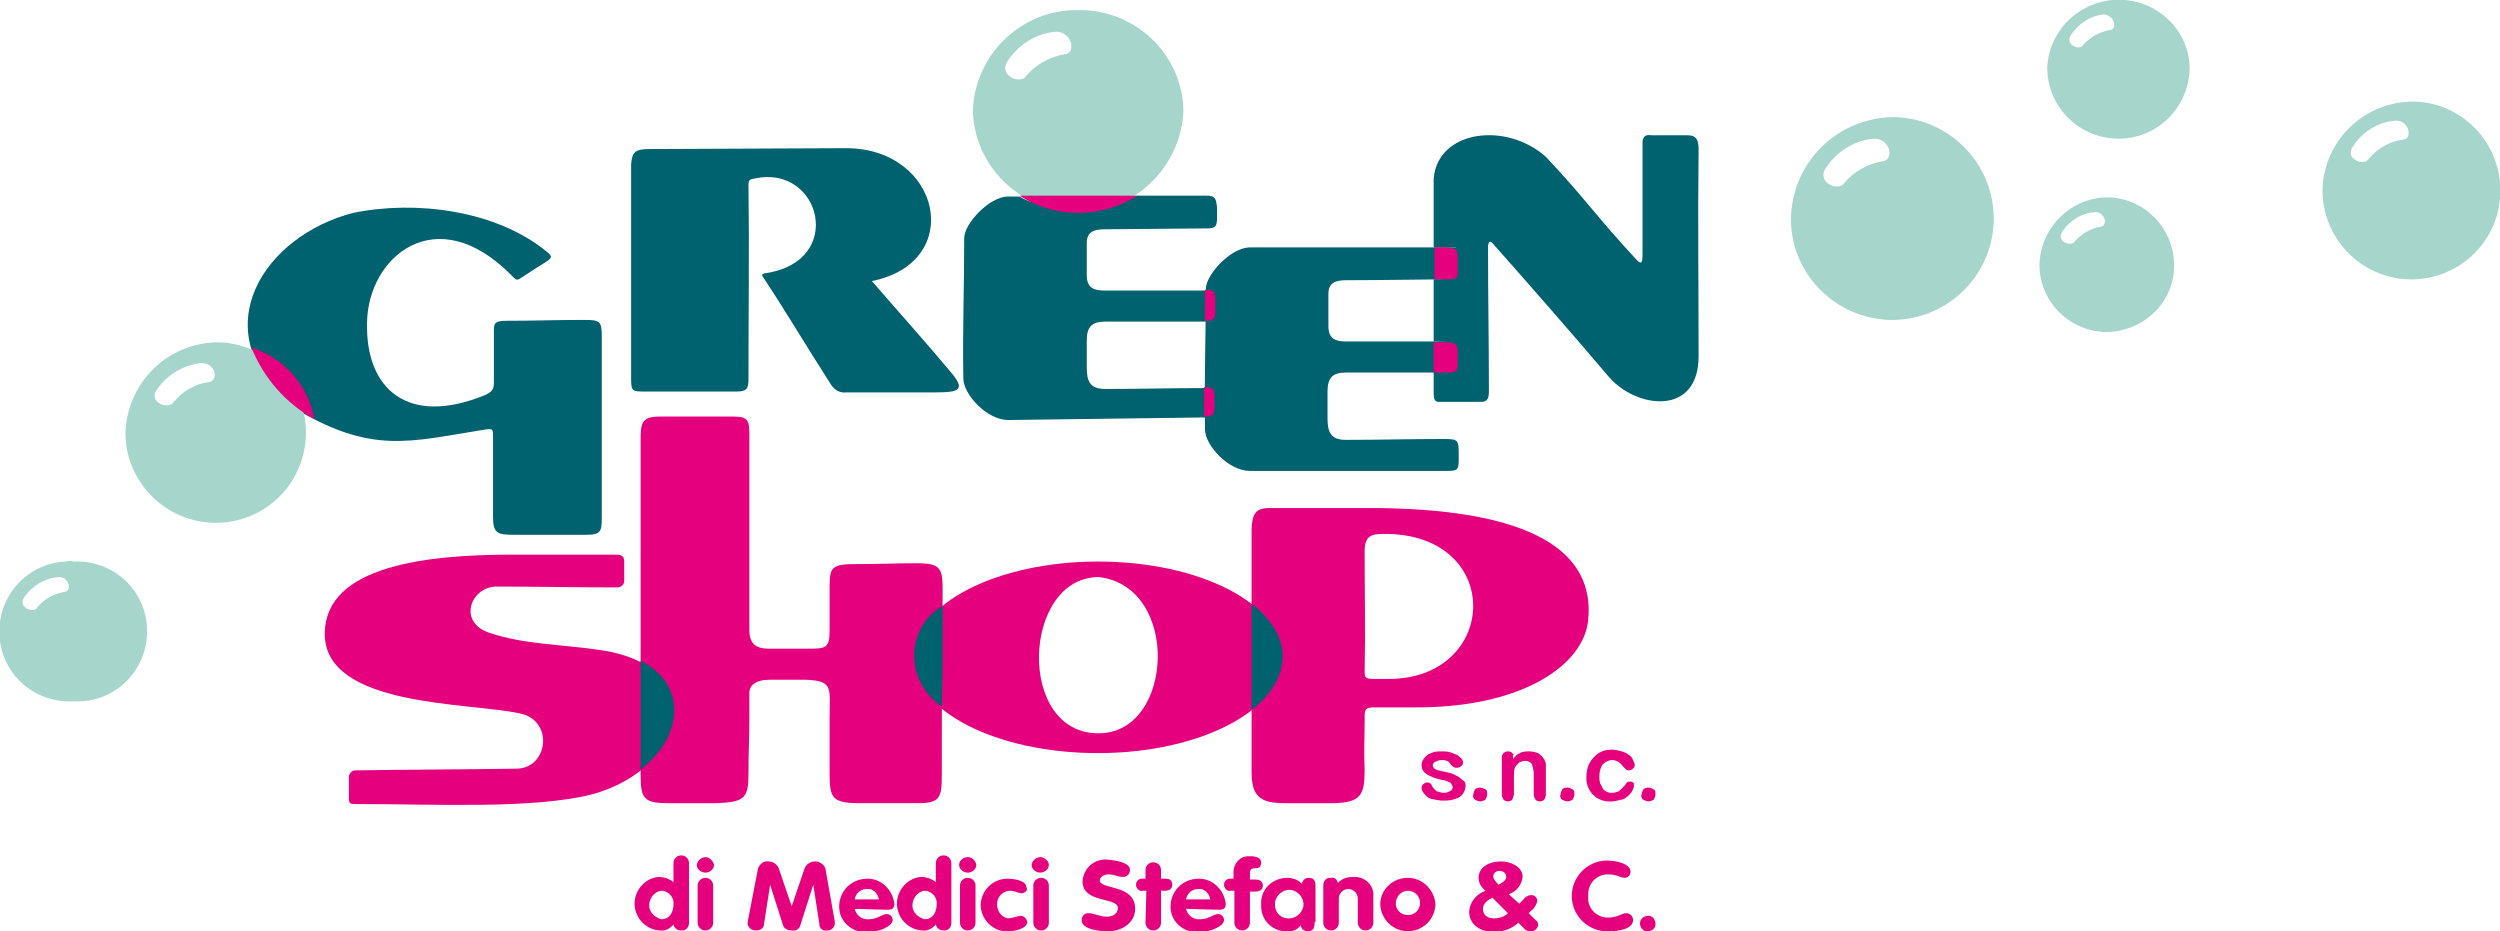 <?xml version="1.0" encoding="utf-8"?>
<!-- Generator: Adobe Illustrator 28.2.0, SVG Export Plug-In . SVG Version: 6.00 Build 0)  -->
<svg version="1.1" id="Livello_1" xmlns="http://www.w3.org/2000/svg" xmlns:xlink="http://www.w3.org/1999/xlink" x="0px" y="0px"
	 viewBox="0 0 289.7 107.9" style="enable-background:new 0 0 289.7 107.9;" xml:space="preserve">
<style type="text/css">
	.st0{fill-rule:evenodd;clip-rule:evenodd;fill:#E5007E;}
	.st1{fill-rule:evenodd;clip-rule:evenodd;fill:#00616F;}
	.st2{fill-rule:evenodd;clip-rule:evenodd;fill:#A5D5CB;}
	.st3{fill:#E5007E;}
</style>
<g id="Raggruppa_211" transform="translate(-35.166 -35.169)">
	<g id="Raggruppa_89" transform="translate(-780 -126.66)">
		<path id="Tracciato_1" class="st0" d="M887.5,229.1c0-0.7,0-1.5,0-2.2c0-0.8-0.5-0.8-1.2-0.8l-11.7,0c-10.1,0-21.7,1.3-21.8,9.1
			c-0.1,8.6,16.7,8,22.6,9.3c4,0.8,3.3,6.4-0.4,6.4c-6.3,0.1-12.3,0.1-18.7,0.2c-0.3,0-0.6,0.3-0.7,0.6v2.6c0,0.6,0.1,0.7,0.7,0.7
			c9.4,0,20.5,0.6,27.4-1.1c11.4-3.1,13.8-15.2,0.6-16.8c-4.1-0.6-8.4-0.6-12.3-1.9c-3.9-1.2-2.3-5.4,0.7-5.4
			c4.7,0,9.4,0.1,14.1,0.1C887.2,229.8,887.5,229.6,887.5,229.1"/>
		<path id="Tracciato_2" class="st0" d="M891.7,210.1c3,0,5.5,0,8.5,0c1.8,0,1.8,0.6,1.8,2.4c0,7.7,0,14.6,0,22.3
			c0,1.6,0.7,2.2,2.3,2.2h4.3c2.3,0,2.7,0,2.7-2.2c0-1.6,0-2.6,0-4.2c0-2.8-0.1-3.4,2.8-3.4c2.6,0,4.6-0.1,7.4-0.1
			c2.8,0,2.9,0.7,2.9,3.4c-0.1,7.3-0.1,13.7-0.1,21.2c0,2.5-0.2,3.2-2.7,3.2c-2.4,0-4.3,0-6.9,0c-3.4,0-3.4-0.8-3.4-4
			c0-2.2,0-3.4,0-5.9c0-3.4,0.5-4.3-2.8-4.4c-1.4,0-2.8,0-4.2,0c-1.6,0-2.3,0.7-2.3,1.5l0,2.8c0,2.3-0.1,4.1-0.1,6.5
			c0,2.9-0.4,3.4-3.8,3.5c-2.2,0-2.9,0-5.4,0c-2.8,0-3.3-0.4-3.3-3.2c0-13.3,0-25.4,0-38.9C889.4,210.7,889.6,210.1,891.7,210.1"/>
		<path id="Tracciato_3" class="st0" d="M973.3,225.7c0,4.7,0.1,9.2,0,13.9c0,0.6,0,0.9,0.9,0.9l1.8,0c12.7,0.1,13.6-16.4,0.1-16.8
			C974.4,223.7,973.3,223.6,973.3,225.7 M962.3,220.7l10.9,0c20-0.1,26.8,5.3,26,13c-0.5,5.2-7.7,10.2-20.2,10.1c-1.6,0-3,0-4.6,0
			c-1.2,0-1.1,0.4-1.1,1.5c0,2.1-0.1,3.5,0,5.8c0,2.9-0.5,3.7-3.5,3.8c-2.3,0-3.1,0-5.8,0c-2.8,0-3.8-0.8-3.8-3.6
			c0-9.5,0-18.6,0-28.2C960.3,221.4,960.6,220.7,962.3,220.7L962.3,220.7z"/>
		<path id="Tracciato_4" class="st0" d="M942.4,226.9c11.8,0,21.4,4.9,21.4,11.1c0,6.1-9.6,11.1-21.4,11.1
			c-11.8,0-21.4-4.9-21.4-11.1C921.1,231.8,930.7,226.9,942.4,226.9 M942.5,228.7c9.5,1.1,8.7,18.1,0,18.1
			C932.9,246.9,933.6,228.7,942.5,228.7z"/>
		<path id="Tracciato_5" class="st1" d="M872.4,201.1c0,1.6,0,2.7,0,4.4c0,1.2,0.1,1.6-1,2.1c-9,3.7-13.9-0.7-13.7-8.4
			c0.1-7.6,8-14.3,16.7-5.5c0.7,0.7,0.6,0.7,1.5,0.1c0.9-0.6,1.7-1.1,2.5-1.6c0.8-0.5,0.8-0.7,0-1.3c-5.8-4.7-15.1-5.9-22.3-4.4
			c-10.2,2.6-17.6,13.4-7.2,22.4c9.3,5.7,13.7,4.1,22.5,2.7c0.8-0.1,0.9-0.1,0.9,0.7v9.5c0,1.9,0.6,2,2.5,2c3,0,5.2,0,8.3,0
			c1.7,0,1.8-0.4,1.8-2l0-21c0-1.7-0.2-1.9-2-1.9c-3.1,0-5.8,0.1-8.9,0.1C872.2,199,872.4,199.3,872.4,201.1"/>
		<path id="Tracciato_6" class="st1" d="M890.5,179.1l22.7-0.1c11,0,13.9,13.2,3,15.4c3.2,3.7,6,6.8,9.1,10.5
			c1.8,2.1,1.1,2.4-1.8,2.4h-10.3c-0.7,0.1-1.4-0.3-1.8-1c-2.7-4.2-5-8.1-7.7-12.2c-0.2-0.3-0.4-0.5,0.1-0.6
			c9.4-1.3,6.5-12.6-1.1-11c-0.7,0.1-0.8,0.2-0.8,0.8c0.1,7.5,0,14.8,0,22.3c0,1.2-0.1,1.6-1.4,1.6c-3.6,0-6.9,0-10.5,0
			c-1.6,0-1.7,0-1.7-1.6v-24.7C888.4,179.4,888.8,179.1,890.5,179.1"/>
		<path id="Tracciato_7" class="st1" d="M954.9,184.5H947c-2.4,0.7-4.8,1-7.3,0.9c-2.5,0-4.5,0.4-6.4-0.8h-1.4c-2.2,0.1-5,3.2-5,4.8
			c0,5.8-0.2,10.5-0.1,16.3c0,1.8,2.7,4.8,5.2,4.8l23-0.3c0-1.2-0.1-2.3-0.1-3.4c-4,0-7.5,0.1-11.7,0.1c-1.8,0-2.1-1-2.1-2.5
			c0-0.9,0-1.3,0-1.8v-1.3c0-1.6,0.6-2.2,2.1-2.2c3.8,0,6.7,0,10.5,0c0.5,0,1,0,1.4,0c0-1.2-0.1-2.4-0.1-3.6h-11.8
			c-1.3,0-2.1-0.3-2.1-1.8c0-1.5,0-2.3,0-3.7c0-1.3,0.8-1.6,2.1-1.6l11.4-0.1c1.3,0,1.6,0,1.6-1.3v-1
			C956.1,184.8,956,184.5,954.9,184.5"/>
		<path id="Tracciato_8" class="st1" d="M981.3,207.1v-2.3l2.7,0.1l-0.1-3.4c-0.9,0-1.7-0.1-2.6-0.1c0-2.4,0-4.8,0-7.2
			c0.9,0,1.7-0.1,2.6-0.1c0-0.7,0-1.3,0-2v-1.6h-2.6v-8c0.5-5.6,8.4-6.6,13-2.5c4.7,5,6.1,7.2,10.3,11.7c0.7,0.8,0.9,0.8,0.9-0.4
			c0-4.3,0-8.5,0-12.9c0-0.7,0.3-1,1-0.9l2.1,0c0.7,0,1.4,0,2.1,0c1.1,0,1.3,0.6,1.3,1.7c-0.1,9,0,14.7,0,23.9c0,7-7.2,6.1-10.4,2.4
			c-4.5-5.3-8.8-10.2-13.4-15.4c-0.4-0.5-0.6-0.2-0.6,0.4c0,5.9,0.1,10.7,0.1,16.6c0,0.8-0.1,1.3-0.9,1.3l-2.7,0c-0.7,0-1.5,0-2.2,0
			C981.3,208.4,981.3,207.9,981.3,207.1"/>
		<path id="Tracciato_9" class="st1" d="M889.4,251c4.9-3.8,5.5-9.8,0-12.6C889.4,242.6,889.4,246.7,889.4,251"/>
		<path id="Tracciato_10" class="st1" d="M984.1,190.5h-1.7c-7.5,0-14.7,0-22.5,0c-2.2,0.1-5,3.2-5,4.8c0,5.8-0.2,10.5-0.1,16.3
			c0,1.8,2.7,4.8,5.2,4.8c7.7,0,15.2,0,22.9,0c1.2,0,1.3-0.2,1.3-1.3v-0.5c0-1.8,0-1.9-1.8-1.9c-3.9,0-7.1,0.1-11.3,0.1
			c-1.8,0-2.1-1-2.1-2.5c0-0.9,0-1.3,0-1.8v-1.3c0-1.6,0.6-2.2,2.1-2.2l13,0l0-3.6h-12.9c-1.3,0-2.1-0.3-2.1-1.8c0-1.5,0-2.3,0-3.7
			c0-1.3,0.8-1.6,2.1-1.6c4.3,0,8.6-0.1,13-0.1c0-0.7,0-1.4,0-2.1C984.1,191.6,984.1,191,984.1,190.5"/>
		<path id="Tracciato_11" class="st2" d="M938.6,168.1c-1.8,0.3-3.4,1.2-4.5,2.5c-0.6,1.1-3.4,0-2.1-1.8c1.3-1.9,3.4-3.2,5.7-3.3
			C939.5,165.7,939.8,168,938.6,168.1 M940.1,163c6.6-0.1,12.1,5.1,12.2,11.7c-0.3,6.7-6,12-12.7,11.7c-6.4-0.3-11.5-5.4-11.7-11.7
			C928.1,168.2,933.5,162.9,940.1,163z"/>
		<path id="Tracciato_13" class="st0" d="M947,184.5c-4.5,0-8.9,0-13.7,0c2,1.3,4.4,2,6.8,2C942.5,186.5,944.9,185.8,947,184.5"/>
		<path id="Tracciato_14" class="st0" d="M954.8,195.5c0,1.2,0,2.3,0,3.5c1.2,0,1.2-0.3,1.2-1.5c0-0.3,0-0.4,0-0.7
			c0-1.1-0.1-1.4-1.2-1.4L954.8,195.5z"/>
		<path id="Tracciato_15" class="st0" d="M981.3,205h1.5c1.3,0,1.3-0.2,1.3-1.4l0-0.8c0-1-0.2-1.3-1.3-1.3h-1.5V205 M982.5,190.5
			l-1.1,0v3.7c0.5,0,1,0,1.5,0c1.1,0,1.2-0.2,1.2-0.9v-1.5C984.1,190.7,983.9,190.5,982.5,190.5L982.5,190.5z"/>
		<path id="Tracciato_16" class="st1" d="M924.4,232c0,4.1,0,7.8-0.1,11.7c-3.2-2.1-4.2-6.4-2.1-9.6
			C922.7,233.3,923.5,232.6,924.4,232"/>
		<path id="Tracciato_17" class="st2" d="M1033.4,180.5c-1.8,0.3-3.4,1.2-4.5,2.5c-0.6,1.1-3.4,0-2.1-1.8c1.3-1.9,3.4-3.2,5.7-3.3
			C1034.3,178.1,1034.6,180.3,1033.4,180.5 M1034.9,175.4c6.5,0.3,11.5,5.7,11.3,12.2c-0.3,6.5-5.7,11.5-12.2,11.3
			c-6.3-0.3-11.3-5.4-11.3-11.7C1022.8,180.5,1028.3,175.3,1034.9,175.4L1034.9,175.4z"/>
		<path id="Tracciato_18" class="st2" d="M839.4,206.1c-1.6,0.2-3,1-4.1,2.3c-0.6,1-3.1,0-1.9-1.5c1.2-1.7,3.1-2.8,5.1-3
			C840.2,203.9,840.5,205.9,839.4,206.1 M840.7,201.5c5.8,0.3,10.2,5.2,9.9,11s-5.2,10.2-11,9.9c-5.5-0.3-9.9-4.9-9.9-10.4
			C829.9,206,834.8,201.4,840.7,201.5L840.7,201.5z"/>
		<path id="Tracciato_19" class="st2" d="M822.7,230.4c-1.2,0.2-2.4,0.8-3.2,1.8c-0.4,0.8-2.4,0-1.5-1.2c0.9-1.3,2.4-2.2,4-2.3
			C823.2,228.7,823.5,230.3,822.7,230.4 M823.7,226.9c4.5-0.2,8.3,3.2,8.5,7.7c0.2,4.5-3.2,8.3-7.7,8.5c-0.3,0-0.6,0-0.9,0
			c-4.5,0.2-8.3-3.2-8.5-7.7c-0.2-4.5,3.2-8.3,7.7-8.5C823.1,226.8,823.4,226.8,823.7,226.9z"/>
		<path id="Tracciato_20" class="st2" d="M1058.6,188.1c-1.2,0.2-2.2,0.8-3,1.7c-0.4,0.7-2.3,0-1.4-1.2c0.9-1.3,2.2-2.1,3.8-2.2
			C1059.2,186.5,1059.4,188,1058.6,188.1 M1059.6,184.7c4.3,0.2,7.6,3.8,7.5,8.1s-3.8,7.6-8.1,7.5c-4.2-0.2-7.5-3.6-7.5-7.8
			C1051.6,188.1,1055.3,184.6,1059.6,184.7z"/>
		<path id="Tracciato_21" class="st2" d="M1093.7,178c-1.6,0.2-3,1-4,2.2c-0.6,1-3,0-1.8-1.5c1.1-1.7,3-2.8,5-2.9
			C1094.4,175.9,1094.7,177.9,1093.7,178 M1095,173.6c5.7,0.2,10.1,5,9.9,10.7c-0.2,5.7-5,10.1-10.7,9.9c-5.5-0.2-9.9-4.8-9.9-10.3
			C1084.4,178.1,1089.2,173.5,1095,173.6z"/>
		<path id="Tracciato_22" class="st2" d="M1059.7,165.3c-1.2,0.2-2.3,0.8-3.1,1.7c-0.4,0.8-2.3,0-1.4-1.2c0.9-1.3,2.3-2.2,3.8-2.3
			C1060.3,163.7,1060.5,165.2,1059.7,165.3 M1060.7,161.8c4.5,0,8.2,3.6,8.2,8c-0.1,4.5-3.8,8.2-8.4,8.1c-4.4-0.1-8-3.6-8.1-8.1
			C1052.5,165.4,1056.2,161.8,1060.7,161.8L1060.7,161.8z"/>
		<path id="Tracciato_23" class="st0" d="M844.3,202.1c1.4,3.5,4,6.5,7.3,8.3C850.9,206.5,848.1,203.3,844.3,202.1"/>
		<path id="Tracciato_25" class="st1" d="M960.2,244.1v-12.3c2.3,1.8,3.6,3.9,3.6,6.1S962.5,242.3,960.2,244.1"/>
		<path id="Tracciato_26" class="st3" d="M985,252.8c0,0.4-0.1,0.7-0.3,1c-0.2,0.3-0.5,0.5-0.9,0.6c-0.5,0.2-0.9,0.2-1.4,0.2
			c-0.5,0-0.9-0.1-1.4-0.2c-0.3-0.1-0.6-0.3-0.8-0.6c-0.2-0.2-0.3-0.5-0.3-0.7c0-0.2,0.1-0.3,0.2-0.4c0.1-0.1,0.3-0.2,0.4-0.2
			c0.1,0,0.3,0,0.4,0.1c0.1,0.1,0.2,0.2,0.2,0.3c0.1,0.2,0.3,0.4,0.5,0.6c0.3,0.1,0.6,0.2,0.9,0.2c0.3,0,0.5-0.1,0.7-0.2
			c0.2-0.1,0.3-0.3,0.3-0.4c0-0.2-0.1-0.4-0.3-0.6c-0.3-0.1-0.6-0.3-1-0.3c-0.4-0.1-0.8-0.2-1.2-0.4c-0.3-0.1-0.6-0.3-0.8-0.5
			c-0.2-0.2-0.3-0.5-0.3-0.8c0-0.3,0.1-0.6,0.3-0.8c0.2-0.3,0.5-0.5,0.8-0.6c0.4-0.2,0.8-0.2,1.2-0.2c0.3,0,0.7,0,1,0.1
			c0.3,0.1,0.5,0.2,0.8,0.3c0.2,0.1,0.3,0.3,0.5,0.4c0.1,0.1,0.2,0.3,0.2,0.5c0,0.2-0.1,0.3-0.2,0.4c-0.1,0.1-0.3,0.2-0.5,0.2
			c-0.1,0-0.3,0-0.4-0.1c-0.1-0.1-0.3-0.2-0.4-0.4c-0.1-0.1-0.2-0.3-0.4-0.3c-0.2-0.1-0.4-0.1-0.6-0.1c-0.2,0-0.5,0.1-0.7,0.2
			c-0.2,0.1-0.3,0.2-0.3,0.4c0,0.2,0.1,0.3,0.2,0.4c0.2,0.1,0.3,0.2,0.5,0.2c0.2,0.1,0.5,0.1,0.9,0.2c0.4,0.1,0.8,0.2,1.1,0.4
			c0.3,0.1,0.5,0.3,0.7,0.5C984.9,252.3,985,252.6,985,252.8"/>
		<path id="Tracciato_27" class="st3" d="M986.7,254.7c-0.2,0-0.4-0.1-0.6-0.2c-0.2-0.1-0.3-0.4-0.2-0.6c0-0.2,0.1-0.4,0.2-0.6
			c0.2-0.2,0.4-0.2,0.6-0.2c0.2,0,0.4,0.1,0.6,0.2c0.2,0.1,0.2,0.3,0.2,0.6c0,0.2-0.1,0.4-0.2,0.6
			C987.1,254.6,986.9,254.7,986.7,254.7"/>
		<path id="Tracciato_28" class="st3" d="M990.5,249.6v0.2c0.2-0.3,0.5-0.6,0.8-0.7c0.3-0.2,0.7-0.2,1.1-0.2c0.4,0,0.7,0.1,1,0.2
			c0.3,0.2,0.5,0.4,0.7,0.7c0.1,0.2,0.2,0.4,0.2,0.6c0,0.2,0,0.5,0,0.8v2.7c0,0.2-0.1,0.5-0.2,0.6c-0.1,0.1-0.3,0.2-0.5,0.2
			c-0.2,0-0.4-0.1-0.5-0.2c-0.1-0.2-0.2-0.4-0.2-0.6v-2.4c0-0.4-0.1-0.7-0.2-1.1c-0.2-0.3-0.5-0.4-0.8-0.4c-0.3,0-0.5,0.1-0.7,0.2
			c-0.2,0.2-0.4,0.4-0.5,0.6c-0.1,0.4-0.1,0.8-0.1,1.2v1.8c0,0.2-0.1,0.5-0.2,0.7c-0.1,0.1-0.3,0.2-0.5,0.2c-0.2,0-0.4-0.1-0.5-0.2
			c-0.1-0.2-0.2-0.4-0.2-0.6v-4.2c0-0.2,0-0.4,0.2-0.6c0.1-0.1,0.3-0.2,0.5-0.2c0.1,0,0.2,0,0.4,0.1c0.1,0.1,0.2,0.2,0.3,0.3
			C990.4,249.3,990.5,249.5,990.5,249.6"/>
		<path id="Tracciato_29" class="st3" d="M996.8,254.7c-0.2,0-0.4-0.1-0.6-0.2c-0.2-0.1-0.3-0.4-0.2-0.6c0-0.2,0.1-0.4,0.2-0.6
			c0.2-0.2,0.4-0.2,0.6-0.2c0.2,0,0.4,0.1,0.6,0.2c0.2,0.1,0.2,0.3,0.2,0.6c0,0.2-0.1,0.4-0.2,0.6
			C997.2,254.6,997,254.7,996.8,254.7"/>
		<path id="Tracciato_30" class="st3" d="M1004.5,252.9c0,0.2-0.1,0.4-0.2,0.6c-0.1,0.2-0.3,0.4-0.5,0.6c-0.3,0.2-0.5,0.4-0.8,0.4
			c-0.4,0.1-0.8,0.2-1.1,0.2c-1.5,0.1-2.7-0.9-2.9-2.4c0-0.2,0-0.3,0-0.5c0-0.5,0.1-1.1,0.4-1.6c0.2-0.4,0.6-0.8,1-1.1
			c0.5-0.3,1-0.4,1.6-0.4c0.4,0,0.7,0.1,1.1,0.2c0.3,0.1,0.6,0.2,0.8,0.4c0.2,0.1,0.4,0.3,0.5,0.6c0.1,0.2,0.2,0.4,0.2,0.6
			c0,0.2-0.1,0.3-0.2,0.4c-0.1,0.1-0.3,0.2-0.5,0.2c-0.1,0-0.2,0-0.3-0.1c-0.1-0.1-0.2-0.2-0.3-0.3c-0.2-0.2-0.3-0.4-0.6-0.6
			c-0.2-0.1-0.5-0.2-0.7-0.2c-0.4,0-0.8,0.2-1.1,0.5c-0.3,0.4-0.4,0.9-0.4,1.4c0,0.3,0,0.5,0.1,0.8c0.1,0.2,0.2,0.4,0.3,0.6
			c0.1,0.2,0.3,0.3,0.5,0.4c0.2,0.1,0.4,0.1,0.6,0.1c0.3,0,0.5-0.1,0.8-0.2c0.2-0.2,0.4-0.4,0.6-0.6c0.1-0.1,0.2-0.3,0.3-0.4
			c0.1-0.1,0.2-0.1,0.4-0.1c0.2,0,0.3,0.1,0.4,0.2C1004.5,252.7,1004.5,252.8,1004.5,252.9"/>
		<path id="Tracciato_31" class="st3" d="M1006.2,254.7c-0.2,0-0.4-0.1-0.6-0.2c-0.2-0.1-0.3-0.4-0.2-0.6c0-0.2,0.1-0.4,0.2-0.6
			c0.2-0.2,0.4-0.2,0.6-0.2c0.2,0,0.4,0.1,0.6,0.2c0.2,0.1,0.2,0.3,0.2,0.6c0,0.2-0.1,0.4-0.2,0.6
			C1006.6,254.6,1006.4,254.7,1006.2,254.7"/>
		<g id="Raggruppa_1" transform="translate(881.808 251.75)">
			<path id="Tracciato_32" class="st3" d="M13.2,17c0,0.5-0.3,0.9-0.8,0.9c0,0-0.1,0-0.1,0c-0.4,0-0.8-0.2-0.9-0.7
				c-0.4,0.5-1,0.8-1.6,0.7c-1.7-0.1-3-1.6-2.9-3.3c0.1-1.5,1.3-2.8,2.8-2.9c0.6,0,1.2,0.2,1.7,0.6v-2.2c0-0.5,0.4-0.9,0.9-0.9
				c0.5,0,0.9,0.4,0.9,0.9L13.2,17L13.2,17z M10,13.3c-0.9,0.1-1.5,1-1.4,1.9c0.1,0.7,0.7,1.2,1.4,1.4c1,0,1.4-0.9,1.4-1.7
				c0.1-0.8-0.5-1.5-1.3-1.6C10.1,13.3,10.1,13.3,10,13.3L10,13.3z"/>
			<path id="Tracciato_33" class="st3" d="M16.1,10.3c0,0.5-0.5,0.9-1,0.9c-0.5,0-1-0.4-1-0.9c0.1-0.6,0.6-0.9,1.1-0.9
				C15.7,9.5,16,9.9,16.1,10.3L16.1,10.3z M14.2,12.7c0-0.5,0.4-0.9,0.9-0.9c0.5,0,0.9,0.4,0.9,0.9V17c0,0.5-0.4,0.9-0.9,0.9
				c-0.5,0-0.9-0.4-0.9-0.9V12.7z"/>
			<path id="Tracciato_34" class="st3" d="M21.2,10.7c0.2-0.5,0.7-0.9,1.2-0.8c0.5,0,1,0.3,1.2,0.8l1.5,4.4h0l1.5-4.4
				c0.2-0.5,0.7-0.8,1.2-0.8c0.5,0,1,0.3,1.2,0.8l1.1,6.2c0,0.1,0,0.1,0,0.2c0,0.4-0.4,0.8-0.8,0.8c0,0-0.1,0-0.1,0
				c-0.4,0.1-0.9-0.2-0.9-0.7c0,0,0-0.1,0-0.1l-0.7-4.5h0l-1.5,4.7c-0.1,0.4-0.5,0.7-1,0.6c-0.4,0-0.9-0.2-1-0.6l-1.5-4.7h0
				l-0.7,4.5c0,0.5-0.4,0.8-0.9,0.8c0,0-0.1,0-0.1,0c-0.4,0-0.8-0.3-0.9-0.7c0,0,0,0,0-0.1c0-0.1,0-0.1,0-0.2L21.2,10.7z"/>
			<path id="Tracciato_35" class="st3" d="M32.4,15.4c0.2,0.8,0.9,1.3,1.7,1.2c0.9,0,1.5-0.6,2-0.6c0.4,0,0.7,0.3,0.7,0.7
				c0,0.7-1.6,1.4-2.9,1.4c-1.7,0.1-3.2-1.1-3.3-2.8c0-0.1,0-0.2,0-0.3c0.1-1.8,1.5-3.1,3.3-3.1c1.6,0,2.9,1.3,3.1,2.9
				c0,0.5-0.2,0.7-0.8,0.7L32.4,15.4L32.4,15.4z M35.2,14.3c-0.1-0.7-0.7-1.3-1.4-1.2c-0.7,0-1.3,0.5-1.4,1.2H35.2z"/>
			<path id="Tracciato_36" class="st3" d="M43.6,17c0,0.5-0.3,0.9-0.8,0.9c0,0-0.1,0-0.1,0c-0.4,0-0.8-0.2-0.9-0.7
				c-0.4,0.5-1,0.8-1.6,0.7c-1.7-0.1-3-1.6-2.9-3.3c0.1-1.5,1.3-2.8,2.8-2.9c0.6,0,1.2,0.2,1.7,0.6v-2.2c0-0.5,0.4-0.9,0.9-0.9
				s0.9,0.4,0.9,0.9L43.6,17z M40.5,13.3c-0.9,0.1-1.5,1-1.4,1.9c0.1,0.7,0.7,1.2,1.4,1.4c1,0,1.4-0.9,1.4-1.7
				c0.1-0.8-0.5-1.5-1.3-1.6C40.5,13.3,40.5,13.3,40.5,13.3L40.5,13.3z"/>
			<path id="Tracciato_37" class="st3" d="M46.5,10.3c0,0.5-0.5,0.9-1,0.9c-0.5,0-1-0.4-1-0.9c0-0.5,0.5-0.9,1-0.9
				C46,9.4,46.4,9.8,46.5,10.3z M44.6,12.7c0-0.5,0.4-0.9,0.9-0.9s0.9,0.4,0.9,0.9V17c0,0.5-0.4,0.9-0.9,0.9s-0.9-0.4-0.9-0.9V12.7z
				"/>
			<path id="Tracciato_38" class="st3" d="M51.8,13.6c-0.4,0-0.8-0.3-1.4-0.3c-0.8,0-1.5,0.7-1.5,1.5c0,0,0,0.1,0,0.1
				c0,0.8,0.6,1.6,1.4,1.6c0,0,0,0,0,0c0.4-0.1,0.9-0.2,1.3-0.3c0.4,0,0.7,0.3,0.8,0.7c0,0.8-1.5,1.1-2.2,1.1
				c-1.7,0.1-3.1-1.3-3.2-2.9c0,0,0-0.1,0-0.1c0-1.7,1.4-3.1,3.1-3.1c0,0,0,0,0,0c0.7,0,2.2,0.2,2.2,1
				C52.5,13.2,52.2,13.5,51.8,13.6z"/>
			<path id="Tracciato_39" class="st3" d="M54.9,10.3c0,0.5-0.5,0.9-1,0.9c-0.5,0-1-0.4-1-0.9c0.1-0.6,0.6-0.9,1.1-0.9
				C54.5,9.5,54.9,9.9,54.9,10.3L54.9,10.3z M53.1,12.7c0-0.5,0.4-0.9,0.9-0.9s0.9,0.4,0.9,0.9V17c0,0.5-0.4,0.9-0.9,0.9
				s-0.9-0.4-0.9-0.9V12.7z"/>
			<path id="Tracciato_40" class="st3" d="M64.3,10.9c0,0.4-0.3,0.8-0.8,0.8c0,0,0,0-0.1,0c-0.5,0-0.9-0.3-1.6-0.3
				c-0.5,0-1,0.3-1,0.7c0,1.1,4.1,0.4,4.1,3.3c0,1.6-1.5,2.6-3.2,2.6c-0.9,0-3-0.2-3-1.3c0-0.4,0.3-0.8,0.7-0.8c0,0,0.1,0,0.1,0
				c0.6,0,1.3,0.4,2.1,0.4c0.8,0,1.3-0.4,1.3-1c0-1.3-4.1-0.5-4.1-3.1c0.1-1.5,1.4-2.7,3-2.5c0,0,0.1,0,0.1,0
				C62.6,9.8,64.3,10,64.3,10.9z"/>
			<path id="Tracciato_41" class="st3" d="M66.2,13.3h-0.4c-0.4,0.1-0.7-0.2-0.8-0.6c0,0,0-0.1,0-0.1c0-0.4,0.3-0.7,0.7-0.7
				c0,0,0,0,0,0h0.4v-1c0-0.5,0.4-0.9,0.9-0.9c0.5,0,0.9,0.4,0.9,0.9v1h0.5c0.5,0,0.8,0.2,0.8,0.7c0,0.5-0.4,0.7-0.8,0.7h-0.5V17
				c0,0.5-0.4,0.9-0.9,0.9c-0.5,0-0.9-0.4-0.9-0.9l0,0L66.2,13.3z"/>
			<path id="Tracciato_42" class="st3" d="M70.8,15.4c0.2,0.8,0.9,1.3,1.7,1.2c0.9,0,1.5-0.6,2-0.6c0.4,0,0.7,0.3,0.7,0.7
				c0,0.7-1.6,1.4-2.9,1.4c-1.7,0.1-3.2-1.1-3.3-2.8c0-0.1,0-0.2,0-0.3c0.1-1.8,1.5-3.1,3.3-3.1c1.6,0,2.9,1.3,3.1,2.9
				c0,0.5-0.2,0.7-0.8,0.7L70.8,15.4L70.8,15.4z M73.6,14.3c-0.1-0.7-0.7-1.3-1.4-1.2c-0.7,0-1.3,0.5-1.4,1.2H73.6z"/>
			<path id="Tracciato_43" class="st3" d="M76.4,13.3H76c-0.4,0.1-0.7-0.2-0.8-0.6c0,0,0-0.1,0-0.1c0-0.4,0.3-0.7,0.7-0.7
				c0,0,0,0,0,0h0.4v-0.8C76.3,10.2,77,9.3,78,9.3c0.1,0,0.2,0,0.3,0c0.6,0,1.2,0.2,1.2,0.7c0,0.5-0.2,0.7-0.7,0.7
				c-0.3,0-0.6,0-0.6,0.6v0.7h0.6c0.5,0,0.9,0.2,0.9,0.7c0,0.5-0.4,0.7-0.9,0.7h-0.6V17c0,0.5-0.4,0.9-0.9,0.9
				c-0.5,0-0.9-0.4-0.9-0.9l0,0L76.4,13.3L76.4,13.3z"/>
			<path id="Tracciato_44" class="st3" d="M85.7,16.9c0,0.4,0,1.1-0.8,1.1c-0.4,0-0.8-0.3-0.8-0.7c-0.4,0.5-1,0.8-1.7,0.7
				c-1.6,0-2.9-1.3-2.9-2.9c0-0.1,0-0.1,0-0.2c-0.1-1.7,1.2-3,2.9-3.1c0,0,0,0,0.1,0c0.6,0,1.3,0.2,1.7,0.7c0.1-0.4,0.4-0.7,0.8-0.7
				c0.8,0,0.8,0.6,0.8,1.1V16.9z M82.5,16.5c0.9,0.1,1.7-0.5,1.9-1.4c0.1-0.9-0.5-1.7-1.4-1.9c-0.9-0.1-1.7,0.5-1.9,1.4
				c0,0.1,0,0.2,0,0.3C81.1,15.7,81.6,16.4,82.5,16.5C82.5,16.5,82.5,16.5,82.5,16.5L82.5,16.5z"/>
			<path id="Tracciato_45" class="st3" d="M86.7,12.7c0-0.5,0.3-0.9,0.8-0.9c0,0,0.1,0,0.1,0c0.4-0.1,0.7,0.2,0.8,0.6
				c0.4-0.5,1.1-0.7,1.7-0.7c1.2-0.1,2.3,0.7,2.4,1.9c0,0.1,0,0.2,0,0.2V17c0,0.5-0.4,0.9-0.9,0.9c-0.5,0-0.9-0.4-0.9-0.9l0,0v-2.8
				c0-0.6-0.5-1.1-1.1-1.1c-0.6,0-1.1,0.5-1.1,1.1V17c0,0.5-0.4,0.9-0.9,0.9c-0.5,0-0.9-0.4-0.9-0.9l0,0L86.7,12.7L86.7,12.7z"/>
			<path id="Tracciato_46" class="st3" d="M99.7,14.9c-0.1,1.8-1.5,3.1-3.3,3.1c-1.7-0.1-3-1.4-3.1-3.1c0-1.8,1.5-3.1,3.2-3.1
				C98.2,11.8,99.6,13.2,99.7,14.9z M95.1,14.9c0.1,0.8,0.8,1.3,1.6,1.2c0.8-0.1,1.3-0.8,1.2-1.6c-0.1-0.7-0.7-1.2-1.4-1.2
				c-0.8,0-1.4,0.7-1.4,1.5C95.1,14.8,95.1,14.9,95.1,14.9L95.1,14.9z"/>
			<path id="Tracciato_47" class="st3" d="M109.4,14.8l0.5-0.5c0.2-0.3,0.6-0.5,0.9-0.5c0.4,0,0.7,0.3,0.7,0.7c0,0,0,0,0,0
				c-0.1,0.4-0.3,0.8-0.7,1.1l-0.3,0.3l0.8,0.8c0.2,0.1,0.3,0.3,0.3,0.6c-0.1,0.5-0.6,0.8-1,0.7c-0.2,0-0.3-0.1-0.5-0.2l-0.8-0.8
				c-0.7,0.7-1.7,1-2.7,1.1c-1.6,0-3-0.8-3-2.4c0.1-1.1,0.8-2,1.9-2.4c-0.5-0.4-0.8-0.9-0.8-1.5c0-1.3,1.3-1.9,2.6-1.9
				c1.1,0,2.5,0.6,2.5,1.8c-0.1,0.9-0.7,1.7-1.6,2L109.4,14.8z M106.3,14.1c-0.6,0.3-1.1,0.7-1.1,1.3c0,0.7,0.5,1.1,1.3,1.1
				c0.6,0,1.2-0.2,1.6-0.6L106.3,14.1z M107.1,11c-0.3,0-0.7,0.2-0.7,0.6s0.2,0.5,0.6,1c0.4-0.2,0.9-0.5,0.9-0.9
				C107.9,11.2,107.5,11,107.1,11L107.1,11z"/>
			<path id="Tracciato_48" class="st3" d="M119.6,9.8c0.9,0,2.7,0.3,2.7,1.3c0,0.4-0.3,0.7-0.7,0.7c0,0,0,0,0,0
				c-0.5,0-0.8-0.4-1.9-0.4c-1.3,0-2.3,1-2.3,2.3c0,0.1,0,0.2,0,0.3c-0.1,1.2,0.8,2.3,2.1,2.4c0.1,0,0.2,0,0.3,0c1,0,1.5-0.5,2-0.5
				c0.4,0,0.8,0.3,0.8,0.8c0,1.1-1.9,1.3-2.8,1.3c-2.3,0.1-4.2-1.7-4.3-3.9c-0.1-2.3,1.7-4.2,3.9-4.3C119.4,9.8,119.5,9.8,119.6,9.8
				L119.6,9.8z"/>
			<path id="Tracciato_49" class="st3" d="M124.4,16.2c0.5,0,0.8,0.5,0.8,1c0,0.5-0.5,0.8-1,0.8c-0.4,0-0.8-0.4-0.8-0.9
				C123.4,16.6,123.8,16.2,124.4,16.2C124.4,16.2,124.4,16.2,124.4,16.2z"/>
		</g>
		<path id="Tracciato_50" class="st0" d="M954.7,206.8c0,1.2,0,2.2,0,3.3c1.2,0,1.2-0.3,1.2-1.4c0-0.3,0-0.3,0-0.7
			c0-1.1-0.1-1.3-1.2-1.3L954.7,206.8z"/>
	</g>
</g>
</svg>
